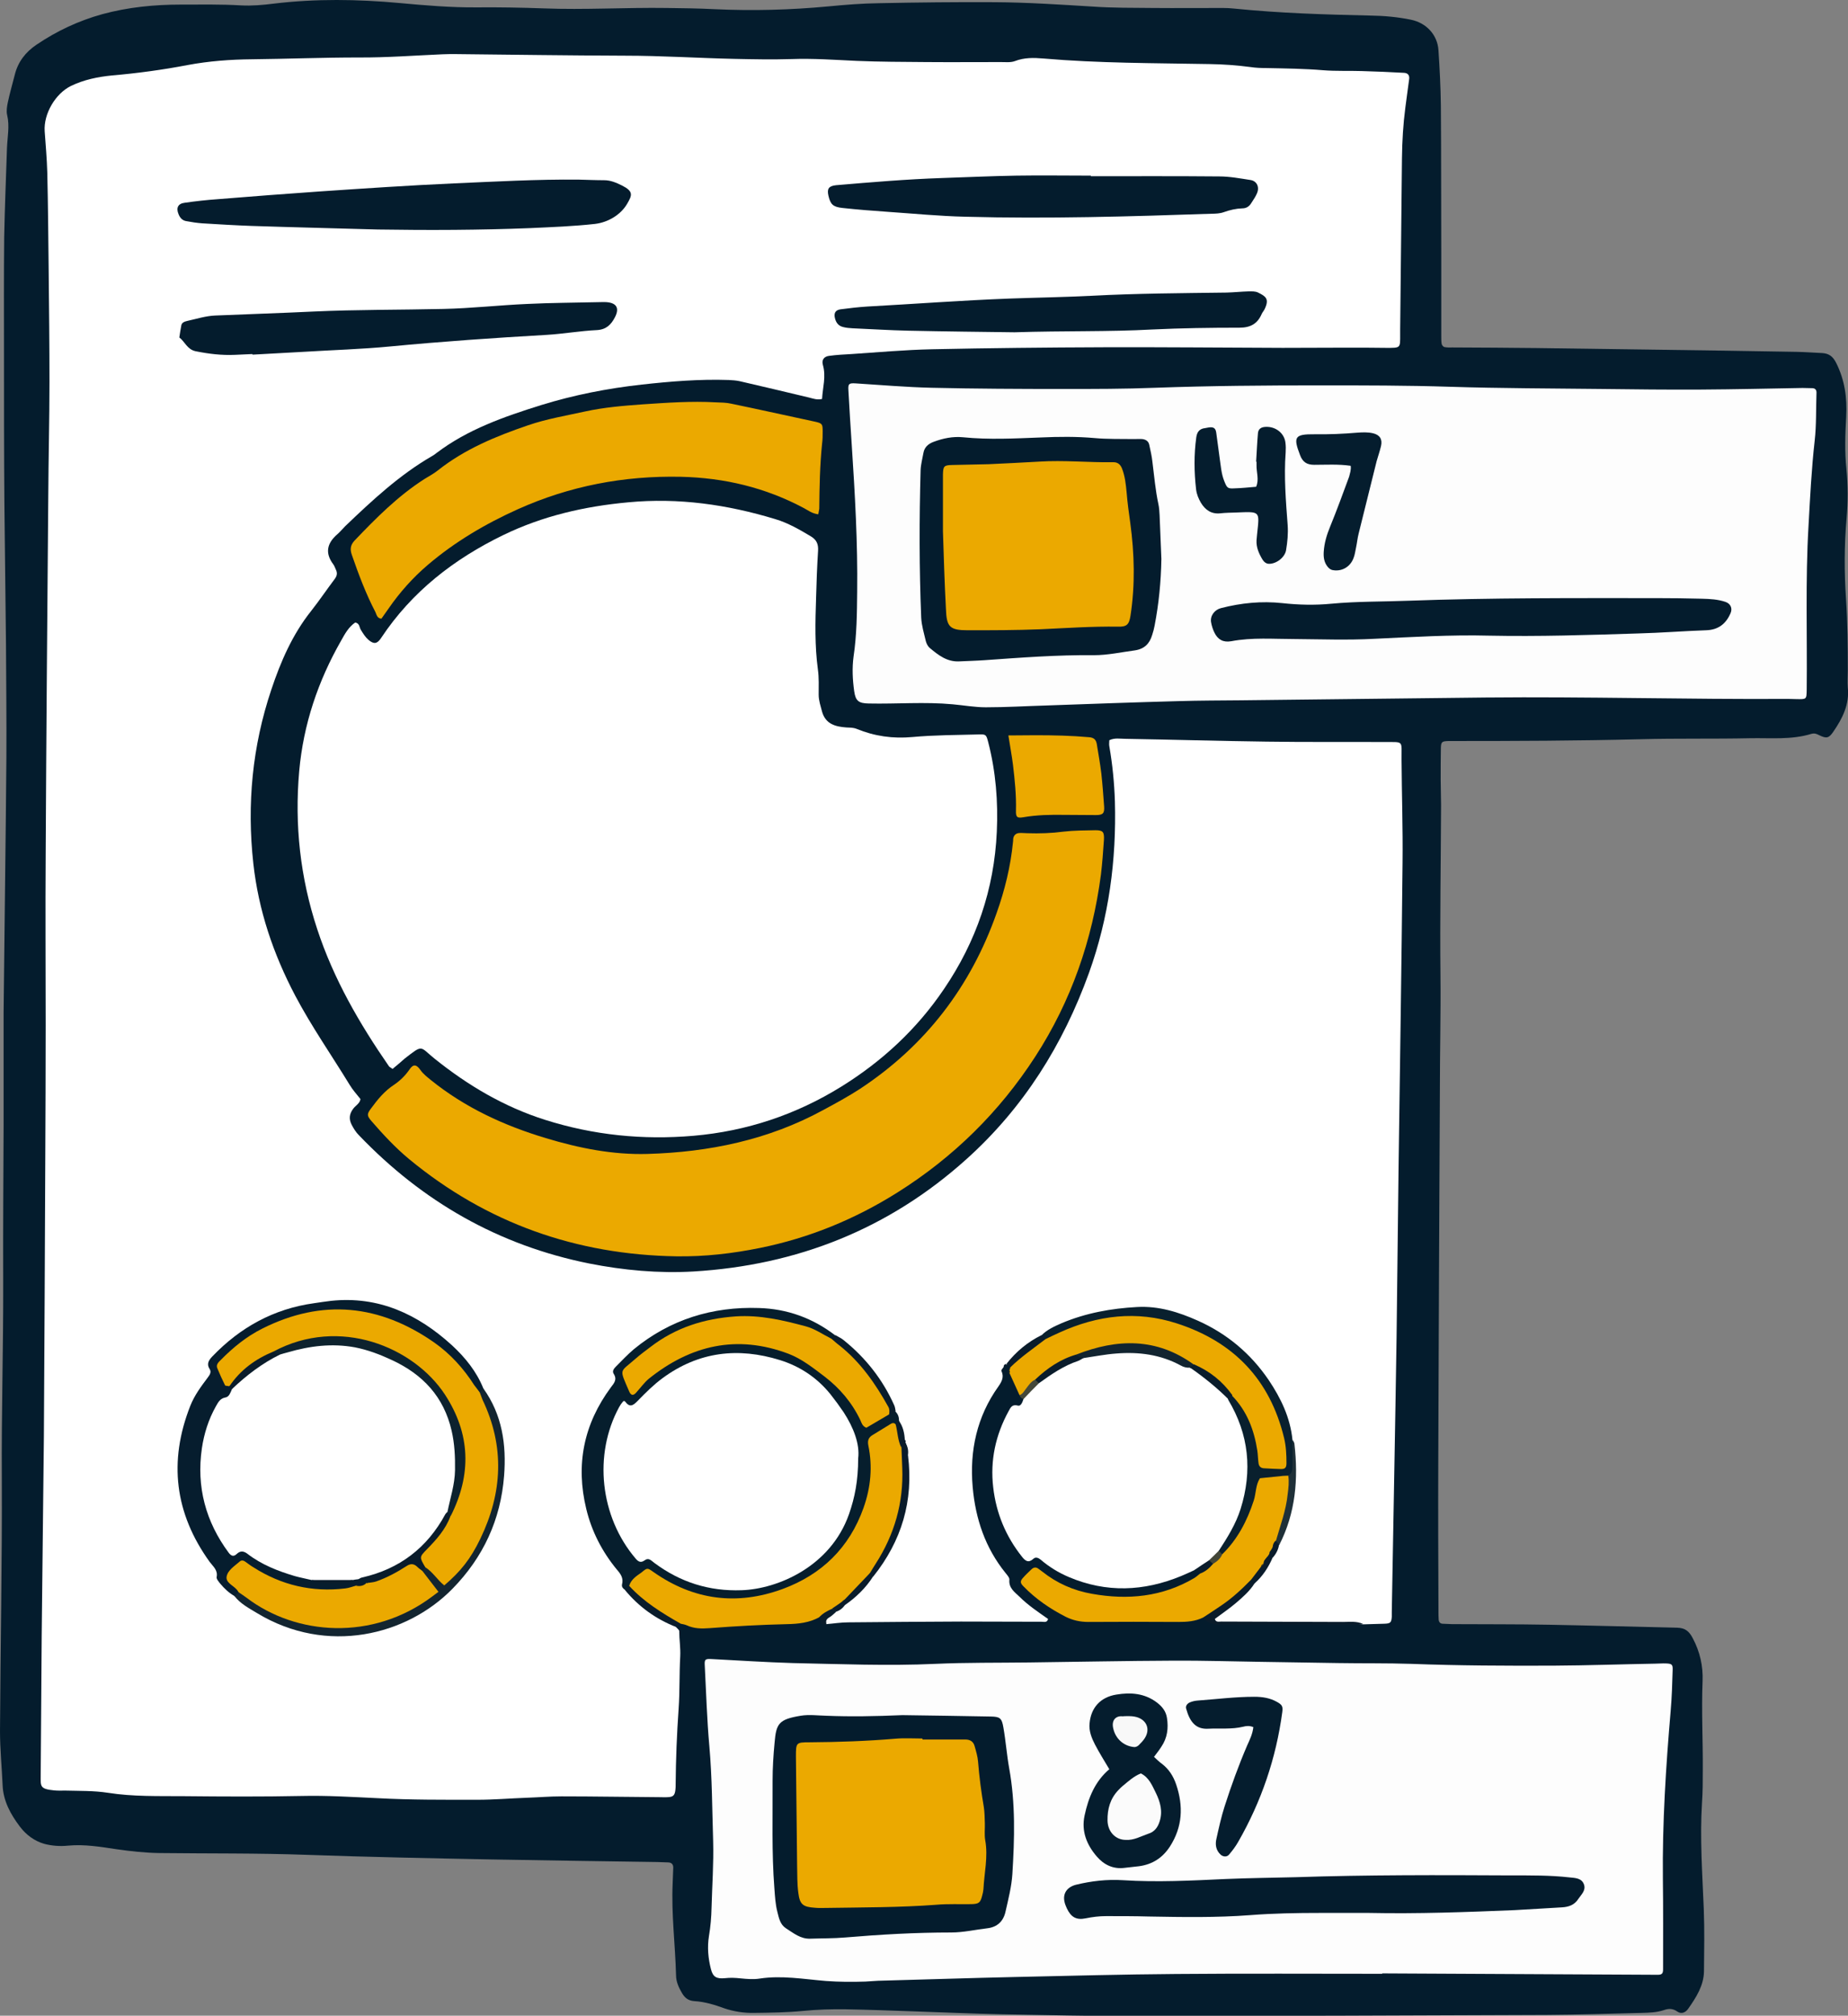 <?xml version="1.0" encoding="UTF-8"?>
<!-- Generator: Adobe Illustrator 27.2.0, SVG Export Plug-In . SVG Version: 6.00 Build 0)  -->
<svg xmlns="http://www.w3.org/2000/svg" xmlns:xlink="http://www.w3.org/1999/xlink" version="1.1" id="Layer_1" x="0px" y="0px" viewBox="0 0 926.4 1010" style="enable-background:new 0 0 926.4 1010;" xml:space="preserve">
<rect x="0" y="0" width="926.4" height="1010" fill="#808080" stroke="none"/>
<style type="text/css">
	.st0{fill:#041C2D;}
	.st1{fill:#FFFFFF;}
	.st2{fill:#FDFDFD;}
	.st3{fill:#EBA900;}
	.st4{fill:#0A1C2B;}
	.st5{fill:#44483A;}
	.st6{fill:#061E2D;}
	.st7{fill:#061D2E;}
	.st8{fill:#09202E;}
	.st9{fill:#132530;}
	.st10{fill:#1F3038;}
	.st11{fill:#051D2E;}
	.st12{fill:#122430;}
	.st13{fill:#424638;}
	.st14{fill:#FBFBFB;}
	.st15{fill:#F8F8F8;}
	.st16{fill:#0D222E;}
</style>
<g>
	<path class="st0" d="M1.8,507.8c0.5-48.8,1.1-88.6,1.4-128.3C3.3,360.7,3.1,341.9,3,323c-0.2-23.6-0.6-47.1-0.8-70.7   C2,226.9,2,201.4,2,176c0-19.1-0.1-38.2,0.1-57.3C2.4,103.9,3,89.1,3.5,74.2c0.2-5.5,1.4-11,0.1-16.5c-0.5-2-0.1-4.3,0.3-6.3   c1-4.7,2.3-9.2,3.5-13.9C9,31,12.8,26.1,18.3,22.4c10.2-6.9,21.1-12,33-15.3c12.9-3.5,26-4.8,39.3-4.8c10.1,0,20.1-0.2,30.2,0.4   c5.5,0.3,11.1-0.2,16.6-0.9c20.9-2.5,41.8-2.2,62.7-0.3C213,2.7,226,3.8,239,3.7c11.1-0.1,22.3,0.1,33.4,0.5   C293,5,313.7,3.7,334.3,4c7.9,0.1,15.9,0.2,23.8,0.6c19.1,0.9,38.1,0.4,57.2-1.4c8.4-0.8,16.9-1.5,25.4-1.6   c19.3-0.4,38.7-0.6,58-0.5c16.4,0.1,32.8,1.2,49.2,2.2C557.9,4,568,3.9,578.1,4c11.7,0.1,23.3,0,35,0c1.9,0,3.7,0.1,5.6,0.3   c22.7,2.3,45.5,3,68.2,3.5c6.9,0.1,13.7,0.7,20.5,2.1c7.6,1.6,13.2,7.5,13.7,15.3c0.6,9.2,1.1,18.5,1.2,27.8   c0.2,24.7,0.1,49.3,0.2,74c0,13.8,0,27.6,0,41.4c0,1.3,0,2.7,0.2,3.9c0.1,0.6,0.8,1.5,1.4,1.6c1.3,0.3,2.6,0.2,4,0.2   c14.1,0.1,28.1,0.1,42.2,0.3c31.3,0.4,62.6,0.9,93.8,1.3c12.2,0.2,24.4,0.4,36.6,0.6c4.2,0.1,8.4,0.4,12.7,0.6   c3.4,0.2,5.4,1.6,7.1,5c4.3,8.6,5.5,17.4,5,26.9c-0.5,8.7-0.8,17.4,0.1,26.2c0.8,8.1,0.8,16.5,0.1,24.6c-1.2,13.5-1.2,27-0.3,40.5   c0.8,11.9,0.9,23.8,0.9,35.7c0,2.9-0.2,5.9,0,8.7c0.9,8.5-2.7,15.5-7.3,22.2c-2.2,3.2-3.4,3.5-7.2,1.6c-1.2-0.6-2.2-1-3.7-0.6   c-10.1,3.1-20.5,2-30.8,2.2c-18.3,0.4-36.6,0-54.9,0.5c-31.5,0.8-63.1,0.9-94.6,0.9c-0.5,0-1.1,0-1.6,0c-3.4,0.1-3.8,0.4-3.9,3.5   c-0.1,5.3-0.1,10.6-0.1,15.9c0,4.2,0.2,8.5,0.2,12.7c-0.1,28.4-0.6,56.7-0.3,85.1c0.2,19.6-0.3,39.2-0.3,58.9   c-0.3,61.8-0.6,123.5-0.8,185.3c-0.1,24.9,0,49.8,0.1,74.8c0,1.3,0,2.6,0.1,4c0.1,1.2,0.7,2,1.9,2.1c1.6,0.1,3.2,0.1,4.8,0.2   c16.2,0.1,32.4,0,48.5,0.3c21.5,0.4,42.9,1,64.4,1.5c3.8,0.1,5.9,1.6,7.8,5.3c3.6,6.8,5.2,14,4.9,21.4c-0.6,14.9,0.2,29.7,0.1,44.5   c0,5.6,0,11.1-0.4,16.7c-1.1,17.8,0.2,35.5,0.9,53.2c0.4,10.3,0.2,20.7,0.1,31c-0.1,7.2-3.9,13.1-7.9,18.8c-1.4,2-3.5,2.8-5.5,1.4   c-2.3-1.6-4.4-1.5-6.7-0.7c-3.6,1.2-7.3,1.3-11,1.4c-15.9,0.4-31.8,0.9-47.7,1c-68.7,0.3-137.3,0.5-206,0.6   c-22.3,0-44.5-0.5-66.8-0.9c-15.1-0.3-30.2-1-45.3-1.5c-11.1-0.4-22.2-0.8-33.3-1c-7.1-0.1-14.3,0.1-21.4,0.8   c-8.2,0.8-16.4,0.9-24.6,1c-5.1,0.1-10.2-0.7-14.9-2.3c-4.9-1.8-9.9-3.3-15-3.6c-3.2-0.2-4.9-1.8-6.2-4c-1.6-2.7-3-5.7-3-8.9   c-0.4-15.4-2.4-30.7-1.7-46.1c0.1-2.6,0.2-5.3,0.3-7.9c0-1.6-0.8-2.5-2.4-2.6c-1.8-0.1-3.7-0.1-5.6-0.2   c-27.8-0.4-55.7-0.8-83.5-1.3c-30.7-0.6-61.5-1.2-92.2-2.3c-24.7-0.9-49.3-0.6-74-0.9c-7.2-0.1-14.3-0.9-21.3-1.9   c-8.1-1.2-16.1-2.6-24.5-1.8c-3.9,0.4-8,0.1-11.8-0.9c-4.9-1.4-9.1-4.5-12.2-8.6c-4.7-6.2-8.4-12.9-8.7-20.9c-0.4-9-1.3-18-1.3-27   c0.2-42.4,1.1-84.9,0.9-127.3c-0.2-32.6,0.8-65.2,0.7-97.8c-0.1-26.2,0.1-52.5,0.2-78.7C1.8,541.8,1.8,520.3,1.8,507.8z"></path>
	<path class="st1" d="M503.1,685c-0.4,0.6-1.3,1.5-1.1,1.9c1.4,3,0.3,5.2-1.5,7.8c-10.8,15.1-14.5,32.2-12.9,50.4   c1.4,15.9,6.3,30.5,16.5,43.1c0.8,1,2,2.3,1.9,3.3c-0.4,4.2,2.6,6.2,5,8.5c4.3,4.3,9.4,7.7,14.4,11.2c-0.5,2-2,1.4-3.2,1.4   c-13.5,0-27-0.1-40.5-0.1c-18.8,0.1-37.6,0.2-56.4,0.4c-3.7,0-7.4,0.6-11.1,0.9c-2.7-4.1,1.8-4.7,3.2-6.8c1.7-1.4,3.6-2.4,5.3-3.9   c5-4.8,10.3-9.5,14.5-15.1c12.7-17.1,17.7-36.3,16-57.3c0-2.3,0.1-4.6-0.7-6.8c-0.2-0.7-0.4-1.4-0.5-2.1c-0.5-3.2-1.5-6.3-2.6-9.3   c-0.6-1.7-1.1-3.4-1.9-5.1c-6.8-15.2-16.2-28.2-30.4-37.3c-28.2-19.9-64.6-14.6-90.3,2.3c-3.7,2.5-7.6,4.8-10.9,8   c-3.2,3.1-6.7,5.8-6.1,11.2c0.3,2.9-2.4,5.2-3.9,7.6c-17.6,28.3-16.2,58.6,4.1,85c2.5,3.3,3.8,6.9,4.9,10.7   c4.1,6.3,9.8,10.8,16.1,14.5c2.9,1.7,6,3.2,8.1,6.1c0.5,0.6,1.4,1.2,1.4,1.8c0,4.2,0.7,8.4,0.5,12.6c-0.5,8.7-0.2,17.5-0.8,26.2   c-0.9,12.7-1.4,25.4-1.5,38.1c0,0.8,0,1.6-0.1,2.4c-0.3,3-1.1,3.8-3.9,3.9c-1.3,0.1-2.7,0-4,0c-16.4-0.1-32.9-0.4-49.3-0.4   c-5.8,0-11.6,0.5-17.5,0.7c-8.2,0.3-16.4,1-24.6,1c-16.7,0-33.4,0.1-50.1-0.8c-12.7-0.6-25.4-1.4-38.1-1.1   c-19.6,0.4-39.2,0.3-58.9,0.1c-12.7-0.1-25.5,0.3-38.1-1.7c-7.1-1.1-14.3-0.9-21.4-1.1c-1.9,0-3.7,0.1-5.6-0.1   c-7.2-0.7-6.7-2.1-6.7-7.3c0.2-23.3,0.3-46.7,0.5-70c0.3-33.4,0.8-66.8,1.1-100.2c0.3-46.4,0.5-92.8,0.7-139.2   c0.1-22.3,0.2-44.5,0.2-66.8c0-28.6-0.2-57.3,0-85.9c0.3-59.7,0.8-119.3,1.3-179c0.1-19.1,0.6-38.2,0.6-57.3   c0-18.6-0.2-37.1-0.4-55.7c-0.2-16.4-0.3-32.9-0.7-49.3c-0.2-6.9-0.8-13.7-1.3-20.6c-0.6-8.8,5.4-18.9,13.1-22.7   c6.6-3.2,13.6-4.6,20.7-5.3C68.9,36.7,81.5,35,94,32.6c10.7-2,21.5-2.8,32.4-2.9c17.8-0.2,35.5-0.9,53.3-0.9   c14,0.1,28.1-1,42.1-1.6c2.1-0.1,4.2-0.1,6.4-0.1c28.4,0.3,56.7,0.7,85.1,0.8c18.3,0,36.6,1.2,54.8,1.6c9.5,0.2,19.1,0.4,28.6,0.1   c10.9-0.4,21.7,0.4,32.6,0.9c11.7,0.5,23.3,0.5,35,0.6c12.5,0.1,24.9,0,37.4,0c2.4,0,5,0.3,7.1-0.5c4.7-1.8,9.4-1.7,14.1-1.3   c27.8,2.4,55.6,2.3,83.4,2.8c6.9,0.1,13.8,0.6,20.6,1.5c2.6,0.4,5.3,0.5,7.9,0.5c9.5,0.2,19.1,0.3,28.6,1.1   c6.3,0.5,12.7,0.2,19.1,0.4c7.1,0.2,14.3,0.5,21.4,0.9c1.9,0.1,2.8,1.3,2.5,3.2c-0.6,4.7-1.3,9.4-1.9,14.2   c-1.1,8.4-1.6,16.9-1.7,25.4c-0.3,28.6-0.6,57.3-0.9,85.9c0,0.8,0,1.6,0,2.4c0,7,0.3,6.7-7.2,6.7c-6.4-0.1-12.7-0.1-19.1-0.1   c-10.9,0-21.7,0.1-32.6,0.1c-30-0.1-59.9-0.4-89.9-0.3c-28.6,0.1-57.3,0.4-85.9,1c-13.5,0.3-27,1.5-40.4,2.4   c-3.7,0.2-7.4,0.4-11.1,0.9c-2.6,0.3-3.9,2-3.2,4.5c1.7,5.9-0.1,11.4-0.4,17.1c-2.5,0.6-4.5-0.2-6.5-0.7   c-11.6-2.8-23.2-5.5-34.8-8.2c-1.8-0.4-3.7-0.5-5.5-0.6c-14.6-0.5-29.1,0.7-43.6,2.3c-17.1,1.9-34,5.2-50.5,10.3   c-18.5,5.8-36.7,12.1-52.4,24c-0.6,0.5-1.3,1-2,1.4c-16.5,9.5-30.2,22.3-43.8,35.3c-1.3,1.3-2.5,2.8-3.9,4c-5.2,4.5-6.3,9.4-2,15.1   c0.6,0.8,0.9,1.9,1.4,2.9c0.7,1.6,0.4,2.9-0.7,4.4c-4,5.3-7.7,10.8-11.8,16c-9.4,11.8-15.3,25.4-20,39.5   c-9.5,28.3-12.3,57.3-9,87.1c2.6,23.5,10,45.3,21,66.2c8.2,15.5,18.2,29.8,27.3,44.7c1.5,2.5,3.5,4.7,5.4,7.1   c-0.3,2.2-2.4,3.2-3.6,4.8c-2,2.6-2.3,5.2-0.8,8.1c1,1.9,2.1,3.7,3.6,5.2c31.9,33.3,70.1,55.2,115.5,64.3c17.2,3.4,34.7,5,52.2,4   c52-3.1,98-21.3,136.9-56.3c28.6-25.7,48.4-57.3,61.4-93.3c10-27.8,13.8-56.5,13-85.9c-0.3-9.3-1.2-18.5-2.8-27.7c-0.2-1,0-2,0-3   c2.7-1.3,5.4-0.7,8-0.7c23.6,0.4,47.2,1.1,70.8,1.4c19.6,0.3,39.2,0.1,58.9,0.2c10.2,0.1,8.7-1.1,8.8,8.9   c0.1,17.2,0.7,34.4,0.5,51.6c-0.5,50.9-1.3,101.8-2,152.7c-0.4,28.4-0.6,56.7-1,85.1c-0.7,45.9-1.6,91.7-2.4,137.6   c0,0.8,0,1.6,0,2.4c-0.2,3-0.7,3.4-3.9,3.5c-3.4,0.1-6.9,0.2-10.3,0.3c-19.7-1.4-39.5-0.3-59.2-0.6c-4-0.1-7.9,0-11.9,0   c-1.5,0-3.6,0.5-4.1-1.4c-0.4-1.5,0.7-3.1,2.1-4c5.8-4.2,11.1-8.8,16-14.1c4.5-3.9,7.9-8.7,10.5-14.1c1.3-2.5,2.5-5,3.6-7.6   c7.1-15.9,8.4-32.5,6.3-49.6c-7.3-33.9-33-59.7-67.2-64.7c-19.5-2.8-38.4,2.3-55.6,12.3c-7.2,3.3-12.2,9.7-19.1,13.5l0,0   C504.1,683.9,503.6,684.4,503.1,685z"></path>
	<path class="st1" d="M196.8,535.6c-0.9-0.7-1.5-0.9-1.8-1.3c-14.8-21.4-27.8-43.8-36-68.8c-8.5-25.8-11.4-52.2-9-79.2   c2.1-23.3,9.4-45,21-65.3c1.9-3.4,3.8-6.9,7.1-9.1c2.3,0.5,2,2.5,2.8,3.7c1.1,1.8,2.2,3.6,3.8,5c2.7,2.3,4.4,2.1,6.4-1   c15.4-23.2,36.5-39.5,61.2-51.5c19.8-9.6,40.8-14.4,62.6-16.4c25.2-2.4,49.6,1.1,73.7,8.4c6.4,1.9,12.1,5.2,17.8,8.6   c2.9,1.7,3.9,3.9,3.7,7.2c-0.5,7.9-0.8,15.9-1,23.8c-0.4,11.9-0.7,23.8,0.9,35.7c0.6,4.2,0.4,8.5,0.4,12.7c0,3,1,5.7,1.7,8.5   c1.8,6.3,6.8,7.5,12.1,7.9c1.8,0.1,3.4,0,5.2,0.7c9,3.7,18.2,5,28,4.1c11.1-1,22.2-1,33.3-1.3c3.6-0.1,3.7,0.1,4.7,3.9   c3.8,14.7,5,29.8,4.3,44.9c-1.3,28.7-10.3,55-26.5,78.8c-13.6,20.1-31,36.2-51.5,48.9c-22.6,14-47.4,22.3-74,24.6   c-25.4,2.2-50.2-0.3-74.5-8c-20.5-6.5-38.6-17.2-55.3-30.6c-7.6-6.1-5.6-7.4-15-0.1C201.1,532,199.1,533.7,196.8,535.6z"></path>
	<path class="st2" d="M744.6,349.5c-40.8,0.5-81.7,0.9-122.5,1.4c-10.3,0.1-20.7,0.1-31,0.4c-22.2,0.6-44.5,1.4-66.7,2.2   c-10.1,0.3-20.1,0.9-30.2,0.9c-5.5,0-11.1-1-16.6-1.5c-14-1.3-28.1-0.1-42.1-0.4c-5-0.1-6.6-1.2-7.3-6.2   c-0.8-5.8-1.1-11.5-0.3-17.4c1.6-10.7,1.7-21.6,1.8-32.5c0.3-24.4-1.1-48.7-2.7-73.1c-0.6-9.2-1.2-18.5-1.7-27.8   c-0.2-3.2,0.3-3.6,3.6-3.4c12.7,0.8,25.4,1.9,38.1,2.2c22,0.5,44,0.6,66,0.6c15.4,0,30.8,0,46.1-0.6c27.6-1,55.1-1.2,82.7-1.2   c21.7,0,43.5,0,65.2,0.7c25.2,0.8,50.4,0.8,75.6,1.1c16.7,0.2,33.4,0.4,50.1,0.3c17-0.1,33.9-0.5,50.9-0.8c1.6,0,3.2,0.1,4.8,0.1   s2.3,0.9,2.2,2.5c-0.3,7.9,0,16-0.9,23.8c-1.6,14.2-2.3,28.5-3.1,42.8c-1.6,27.3-0.6,54.6-0.9,81.9c-0.1,5,0,4.9-5.3,4.8   c-1.3,0-2.7-0.1-4-0.1C845.9,350.5,795.2,349,744.6,349.5z"></path>
	<path class="st2" d="M692.9,989c-34.5,0-68.9-0.2-103.4,0.1c-26.8,0.2-53.5,0.9-80.3,1.5c-23,0.5-46.1,1.3-69.1,1.9   c-2.1,0.1-4.2,0.3-6.3,0.4c-6.6,0.2-13.1,0.2-19.8-0.3c-11-0.9-22.1-2.9-33.2-1.2c-3.1,0.5-6.4,0.2-9.5-0.1   c-2.7-0.3-5.3-0.4-7.9-0.1c-4.2,0.4-6-0.6-7-4.5c-1.4-5.4-1.9-11-1-16.6c0.8-4.7,1.2-9.5,1.3-14.2c0.3-11.1,1.1-22.2,0.8-33.3   c-0.5-15.9-0.5-31.8-1.9-47.6c-1.2-13.4-1.6-27-2.3-40.4c-0.2-3.2,0.2-3.5,3.6-3.3c13.5,0.7,27,1.6,40.5,2   c23.8,0.5,47.7,1.5,71.5,0.4c15.6-0.7,31.3-0.5,46.9-0.7c24.1-0.3,48.2-0.8,72.3-0.9c14.8-0.1,29.7,0.4,44.5,0.6   c12.7,0.2,25.4,0.4,38.2,0.6c12.2,0.2,24.4,0,36.6,0.4c23.8,0.9,47.7,1,71.5,0.9c17-0.1,33.9-0.7,50.9-1c1.8,0,3.7-0.2,5.5-0.1   c2.8,0.1,3.3,0.6,3.2,3.2c-0.2,6.9-0.4,13.8-1,20.6c-2.4,28-4.2,56-3.9,84.1c0.2,15.1,0.1,30.2,0.1,45.3c0,2.2-0.6,2.8-2.7,2.8   c-46.1-0.2-92.2-0.5-138.4-0.7C692.9,988.7,692.9,988.9,692.9,989z"></path>
	<path class="st3" d="M339.1,629.5c-50.2-0.8-95.1-16.6-134-48.7c-7-5.8-13.1-12.4-19-19.2c-2.2-2.6-2.2-3.4-0.1-6.2   c3.3-4.5,6.8-8.8,11.6-11.9c3.1-2.1,5.7-4.7,7.8-7.8c1.8-2.6,3.4-2.4,5.4,0.5c1.4,2,3.3,3.4,5.1,4.9c17.2,13.9,36.8,22.9,57.8,29.2   c16.6,5,33.5,8.4,50.9,7.9c30.8-0.9,60.5-7,87.9-21.9c6.3-3.4,12.6-6.8,18.6-10.7c32.8-21.6,55.5-51.2,68.5-88.1   c4.1-11.5,7-23.3,8.2-35.5c0.1-0.5,0.1-1.1,0.1-1.6c0.2-1.8,1.3-2.9,3.1-3c1.3-0.1,2.6,0.1,4,0.1c6.1,0.2,12.2,0,18.2-0.8   c5.2-0.6,10.6-0.6,15.9-0.7c3.8,0,4.5,0.8,4.3,4.8c-0.4,5.8-0.8,11.6-1.5,17.4c-4.3,32.8-14.9,63.4-32.9,91.2   c-18,27.8-41.1,50.5-69.1,68.1c-21.3,13.4-44.2,22.8-68.9,27.8C367.2,628.1,353.3,629.7,339.1,629.5z"></path>
	<path class="st1" d="M598.6,786.8c-2.2,1-4.3,2-6.5,2.9c-18.7,7.7-37.5,8.5-56.3,0.5c-5.2-2.2-9.9-5.1-14.1-8.7   c-1.1-0.9-2.5-1.5-3.6-0.5c-2.5,2.3-4.1,1.2-5.8-1c-8.1-10.2-12.9-21.7-14.4-34.7c-1.6-13.6,1.2-26.3,7.7-38.2   c1-1.8,1.7-3.6,4.7-2.8c1.5,0.4,2.3-1.8,2.8-3.4c0.6-4.5,4.8-6.4,7.2-9.6c6.9-6.1,15-10,23.6-12.8c18-5,35.4-3.7,52.2,4.8   c8.1,4.8,15.7,10.1,21.5,17.7c15.4,26.3,12.4,51.5-4.3,76c-1.8,2.1-3.8,3.9-5.8,5.8C605.1,785.3,601.6,785.6,598.6,786.8z"></path>
	<path class="st3" d="M410.2,257.7c-3.2-0.4-5.1-2-7.2-3.1c-19.3-10.3-39.9-15.2-61.7-15.7c-28.5-0.6-55.8,4.6-81.8,16.3   c-16.2,7.3-31.5,16.3-45.1,27.9c-7.5,6.4-14,13.7-19.6,21.8c-1.2,1.7-2.4,3.4-3.6,5.1c-2.2-0.2-2.4-2-3-3.3   c-4.8-9.2-8.4-18.8-11.8-28.6c-1-2.8-0.8-4.9,1.3-7.2c10.8-11.3,21.8-22.4,35.1-30.9c2.2-1.4,4.6-2.6,6.7-4.3   c13.5-10.7,29.1-17.1,45.2-22.6c9.3-3.2,19-4.8,28.5-6.9c9.6-2.1,19.3-2.9,29.1-3.6c12.1-0.8,24.3-1.7,36.5-1   c2.6,0.1,5.3,0.1,7.9,0.7c14,2.9,27.9,6,41.9,9c3.6,0.8,3.8,1.2,3.8,4.8c0,2.1,0,4.2-0.3,6.3c-1.1,10.8-1.3,21.7-1.4,32.5   C410.6,255.7,410.4,256.5,410.2,257.7z"></path>
	<path class="st3" d="M410.6,810.4c-5,2.7-10.4,3.3-16,3.4c-13,0.3-25.9,1-38.8,2c-4.1,0.3-7.8,0.3-11.5-1.4c-0.9-0.4-2-0.6-3-0.8   c-11.3-3.3-20.4-9.4-26.5-19.7c5.5-10.3,8.4-11.4,17.5-5.8c38.7,24.1,85.6,3.4,98.6-33.1c3.4-9.4,3.9-19.1,2.8-29   c-0.9-8.5,8.2-15.4,16.3-12.7c2.1,3.7,1.7,8.2,3.5,12.1c2.3,22.6-1.6,43.7-15.4,62.3c-3.9,5.2-8.2,10-13.2,14.2   c-0.6,0.4-1.2,0.8-1.8,1.3c-0.3,0.2-0.6,0.4-0.8,0.7c-1.5,1-2.8,2.1-4.3,3.1C415.9,808.8,413.4,810.1,410.6,810.4z"></path>
	<path class="st3" d="M603.1,810.5c-3.9,1.9-8,2.2-12.3,2.2c-15.1-0.1-30.1-0.1-45.2,0c-4.1,0-7.8-0.8-11.4-2.6   c-7.8-4-15-8.9-21.1-15.2c-1.8-1.8-1.8-2.7,0-4.6c1.2-1.4,2.6-2.6,3.9-3.9c1.1-1.1,2.3-1.3,3.5-0.4c0.7,0.5,1.3,1,1.9,1.4   c7.4,5.9,15.8,9.6,25,11.2c17.9,3.2,35.2,1.6,51.3-7.9c1.1-0.7,2.1-1.6,3.1-2.4c0.8-3.1,3.8-4,5.8-5.8c1.8-1.8,3.7-3.6,5.1-5.8   c6.6-8.3,11.6-17.4,14.2-27.8c2.7-10.6,8.7-13.6,19.9-10.1c2.4,11.3-2.2,21.3-5.4,31.6c-0.4,1.4-1.2,2.7-1.8,4   c-0.4,0.9-0.9,1.7-1.3,2.6c-0.2,0.6-0.5,1.1-0.8,1.6s-0.6,1-0.9,1.5c-0.2,0.2-0.4,0.4-0.5,0.7c-0.5,0.7-0.9,1.4-1.3,2.1   c-0.2,0.5-0.5,1-0.8,1.5c-0.5,0.8-0.9,1.6-1.4,2.3c-1.3,2.4-3.4,4-5.1,6C620.5,800.5,613.5,807.9,603.1,810.5z"></path>
	<path class="st3" d="M511.1,699.1c-1.7-3.7-3.3-7.3-5-11c-0.3-0.3-0.4-0.7-0.4-1c0.1-0.4,0.2-0.5,0.3-0.5c0.2-0.4,0.4-0.9,0.4-1.4   c3.3-8.5,11.8-11,18.1-16.1c30.4-16.2,60.4-16.5,89.3,3.1c16.9,11.4,27.5,27.6,32,47.6c0.6,2.9,0.8,5.8,0.9,8.7   c0.2,5.7-1.7,9.1-8,9.3c-5.9,0.2-9.9-1.8-10.4-8.2c-0.9-10.6-4.8-20-10.8-28.6c-5.8-7-12.8-12.6-20.7-17.1   c-17.9-10.2-36.5-10.7-55.7-4.3c-8.2,2.3-14.7,7.3-21.3,12.3C516.5,693.8,516,699.2,511.1,699.1z"></path>
	<path class="st3" d="M505.5,368.5c4.8,0,9.2-0.1,13.7-0.1c9,0,18,0.2,26.9,1c2.2,0.2,3.3,1.2,3.7,3.3c0.8,5,1.7,9.9,2.3,14.9   c0.6,5.5,1,11,1.4,16.6c0.2,3.3-0.6,4.2-4.1,4.2c-5.3,0-10.6-0.1-15.9-0.1c-6.9-0.1-13.7,0-20.6,1.2c-3.1,0.5-3.7-0.1-3.6-3.4   c0.2-7.7-0.6-15.3-1.5-22.9C507.2,378.4,506.3,373.7,505.5,368.5z"></path>
	<path class="st4" d="M603.1,810.5c3.1-2,6.1-4,9.2-6.1c5.5-3.7,10.3-8.2,14.9-12.9c1.4-0.1,2.3,0.3,1.7,1.9   c-2.4,3.8-5.8,6.8-9.2,9.7s-7.1,5.4-10.7,8.1c0.5,1.8,2,1.3,3.2,1.3c20.3,0.1,40.7,0.1,61,0.2c3.4,0,6.9-0.5,10.1,1   c-1,0.1-2.1,0.3-3.1,0.3c-22.9,0-45.9-0.1-68.8,0C607.9,814,605.2,813.2,603.1,810.5z"></path>
	<path class="st4" d="M315.4,794.6c7.3,8,16.4,13.6,25.7,18.9c-0.7,0.6-1.3,1.2-2,1.8c-10.3-4-18.9-10.2-25.9-18.7   C313.6,795.5,314.3,794.8,315.4,794.6z"></path>
	<path class="st4" d="M524.1,671c-6,4.6-12.3,8.9-17.7,14.2c-0.6-0.6-1.2-1.2-1.8-1.9c4.8-6.1,10.6-10.9,17.5-14.3   C523.2,669.3,523.9,669.8,524.1,671z"></path>
	<path class="st5" d="M511.1,699.1c1.5-0.6,2.2-1.9,3.1-3.1c1.4-1.8,2.5-3.7,4.7-4.7c1,0.2,1.7,0.7,1.9,1.8   c-2.6,2.6-5.2,5.2-7.7,7.9C512.1,700.7,511.4,700.1,511.1,699.1z"></path>
	<path class="st4" d="M608.1,783.6c-1.8,2.1-3.7,3.8-6.3,4.8c-0.7-1.3-2-1.3-3.2-1.6c2.5-1.7,5-3.4,7.5-5   C607.8,781.3,608.3,782.1,608.1,783.6z"></path>
	<path class="st4" d="M410.6,810.4c1.8-2,4.1-3.2,6.5-4.3c0.8,0.4,1.7,0.6,2,1.6c-1.2,1-2.2,2.1-3.5,2.8c-1.3,0.8-1.7,1.7-1.3,3.1   c-1.9,0.7-3,0.4-2.9-1.9C411.4,811.3,410.9,810.8,410.6,810.4z"></path>
	<path class="st4" d="M506,686.6c0.3,0.5,0.3,1,0.1,1.5c-0.2-0.4-0.5-0.7-0.6-1.1C505.5,687,505.8,686.7,506,686.6z"></path>
	<path class="st4" d="M503.1,685c0-1,0.5-1.5,1.5-1.6C504.5,684.2,504,684.8,503.1,685z"></path>
	<path class="st0" d="M189.5,115c-21.2-0.6-42.4-1.1-63.6-1.8c-8.2-0.3-16.4-0.8-24.6-1.3c-2.6-0.2-5.3-0.6-7.9-1.1   c-2-0.3-3.2-1.7-3.9-3.5c-1.3-3.1-0.3-5.3,3.1-5.7c5.5-0.8,11-1.4,16.6-1.8c17.2-1.4,34.3-2.7,51.5-3.9c22.2-1.5,44.4-3,66.6-4   c20.9-0.9,41.8-2.1,62.8-1.9c4.2,0.1,8.5,0.3,12.7,0.3c3.3,0,6,1.2,8.9,2.6c6,3,5.2,4.9,2.7,9.2c-3.2,5.5-9.5,9.3-16.1,10.1   c-10.8,1.2-21.7,1.6-32.5,2.1C240.4,115.3,215,115.4,189.5,115z"></path>
	<path class="st0" d="M546.8,88.3c21.5,0,42.9-0.1,64.4,0.1c5.2,0,10.5,1,15.7,1.8c3.2,0.5,4.6,3.6,3.2,6.7   c-0.7,1.7-1.8,3.2-2.8,4.8c-1,1.7-2.5,2.7-4.5,2.7c-3.2,0.1-6.2,0.8-9.3,1.9c-1.9,0.7-4.2,0.8-6.3,0.8c-41,1.4-82.1,2.6-123.1,1.5   c-13.2-0.3-26.4-1.6-39.6-2.5c-7.4-0.5-14.8-1.1-22.2-1.9c-4.7-0.5-6-1.8-7-6.1c-0.8-3.5,0.1-4.9,3.8-5.3c17.7-1.5,35.3-3,53.1-3.6   c12.4-0.4,24.9-1,37.3-1.2c12.5-0.2,24.9,0,37.4,0C546.8,88.2,546.8,88.3,546.8,88.3z"></path>
	<path class="st0" d="M126.5,177.4c-2.9,0.1-5.8,0.3-8.7,0.4c-6.7,0.3-13.2-0.5-19.7-1.8c-4.3-0.9-5.4-4.8-8.2-6.9   c0.3-2,0.6-4.1,1-6.1c0.3-1.5,1.8-1.9,3-2.2c4.6-1,9.2-2.5,14-2.7c16.4-0.7,32.8-1.2,49.2-2c21.7-1,43.5-0.8,65.2-1.3   c14-0.3,28-1.9,42-2.5c11.9-0.6,23.8-0.6,35.8-0.9c1.3,0,2.7-0.1,4,0c5,0.4,6.5,3,4.2,7.5c-1.9,3.7-4.3,6.2-9,6.5   c-8.5,0.4-16.9,1.9-25.3,2.4c-26.2,1.5-52.3,3.3-78.4,5.8c-14.5,1.4-29.1,1.8-43.6,2.7c-8.5,0.5-16.9,0.9-25.4,1.4   C126.5,177.5,126.5,177.5,126.5,177.4z"></path>
	<path class="st0" d="M508.6,166.5c-15.7-0.2-34.5-0.4-53.3-0.8c-9.3-0.2-18.5-0.8-27.8-1.2c-1.6-0.1-3.2-0.2-4.7-0.6   c-2.3-0.5-3.6-2-4.2-4.3c-0.7-2.6,0.1-4.2,2.7-4.6c4.5-0.6,8.9-1.1,13.4-1.4c23.8-1.3,47.6-3.1,71.4-4c13.8-0.5,27.5-0.7,41.3-1.4   c22.5-1.2,45-1.3,67.5-1.6c3.7-0.1,7.4-0.5,11.1-0.6c1.6,0,3.3-0.1,4.7,0.6c3.9,1.9,5.6,3.2,3.4,8c-0.4,1-1.2,1.8-1.6,2.7   c-2.1,4.9-5.6,6.9-11.2,6.9c-14.6,0-29.2,0.2-43.7,0.9C555.7,166.3,533.7,165.7,508.6,166.5z"></path>
	<path class="st6" d="M315.4,794.6c-0.7,0.7-1.4,1.3-2.1,2c-1-0.6-1.7-1.5-1.5-2.6c0.9-3.3-0.7-5.4-2.7-7.7   c-7.3-8.9-12.5-19-15.2-30.2c-5.4-22.2-1.3-42.5,12.3-60.9c1.7-2.2,3.3-4,1.4-6.9c-0.8-1.3,0.2-2.6,1.1-3.5c3-3,5.9-6.1,9.1-8.8   c18.2-14.9,39.4-21.4,62.7-20.6c14,0.4,26.9,5,38.2,13.7c0.4,1.5-0.5,2.2-1.8,2.7c-10-3.1-19.6-7.5-30.1-9   c-26-3.9-48.7,2.8-68,20.8c-1.7,1.6-3.7,3.2-3.7,5.8c-0.1,1.9,0.1,3.9,1.9,4.9c1.8,0.9,2.8-0.9,3.9-2c14.8-13.7,32.1-21,52.5-20.3   c24.2,0.8,41.7,13.5,55.7,32c6.2,8.3,5.9,8.5,15.2,3.7c1.5-0.6,3.1-1.2,4.7-0.3c1.3,1.3,1.7,2.9,1.7,4.6c0.7,1.7-0.2,2.1-1.6,1.8   c-0.9-1.1-1.9-0.8-2.8-0.2c-2.9,1.8-5.8,3.6-8.8,5.4c-2.1,1.2-2.7,2.8-2.2,5.3c2.2,10.6,1.2,21-2.4,31.2c-7.1,20-21,33.5-40.6,40.7   c-22.9,8.4-44.6,5.6-64.7-8.5c-3.1-2.2-3.1-2.2-6,0.2C319.2,789.6,316.4,791.3,315.4,794.6z"></path>
	<path class="st7" d="M117.5,799.7c-2.8-1.6-5.1-3.8-7.1-6.2c-0.8-1-2-2.4-1.8-3.3c0.7-3.5-1.8-5.3-3.5-7.6   c-17.5-24.3-20.7-50.3-9.7-78.2c2.1-5.3,5.4-9.7,8.7-14.1c1-1.3,2-2.8,1-4.3c-1.7-2.6-0.4-4.5,1.3-6.3c14-14.6,30.8-23.9,51-26.7   c2.9-0.4,5.8-0.9,8.6-1.2c23.8-2.5,43.5,6.7,60.6,22.3c6.6,6.1,12.3,13.1,15.7,21.6c0.8,1.5-0.1,2.2-1.4,2.6   c-4.5-0.5-5.5-4.7-7.5-7.5c-26.3-35.5-74.7-43.1-110.5-17.4c-2.1,1.5-4.2,3.2-6,5.1c-6.2,6.1-6.3,7.5-1,14.6c0.8,0.9,1.4,2,1.4,3.2   c-3.8,6.8-9.5,12.2-11.8,20.2c-5.8,19.9-2.7,38.2,7.8,55.6c0.9,1.6,1.9,3.7,3.7,3.9c14.4,1.6,25.7,12,40,13.9   c6.4,1.6,12.8,1.3,19.3,0.2c1.2-0.3,2.5-0.5,3.7-0.5c2.1,0.1,4.2,0.3,5.3,2.6c-0.1,0.9-0.6,1.5-1.4,1.9c-1.8,0.9-3.7,1.2-5.5,2.1   c-16.1,5-31.2,1-45.9-5.7c-1.4-0.7-2.8-1.5-4.2-2.2c-3-1.5-5.9-4.3-9.3-1.4c-4,3.4,0.2,6.1,1.2,9c0.3,0.8,0.3,1.5,0.2,2.3   C119.7,799.6,119,800.4,117.5,799.7z"></path>
	<path class="st8" d="M524.1,671c-0.7-0.6-1.3-1.3-2-1.9c2.8-2.9,6.5-4.5,10.1-6.1c12.1-5.1,24.8-7.4,37.8-8.1   c10.8-0.6,20.8,2.5,30.6,6.9c14.7,6.6,26.4,16.5,35.4,29.7c6.1,9.1,10.8,18.8,11.9,29.9c1.4,5.1,0.4,10.3,0.6,15.4   c0.1,1.7-0.7,3-2.8,2.6c-0.8,0-1.6,0.1-2.4,0.1c-3.9,0.4-7.8,0.8-11.7,1.2c-2.2,3.4-1.9,7.5-3.1,11.2c-3.3,10.1-8.1,19.4-15.8,26.9   c-1.4,0.1-2.2-0.2-1.7-1.8c4.3-6.6,8.5-13.3,10.9-20.9c6-19.1,4.2-37.4-6.2-54.7c-0.5-1.7,0.3-2.3,1.9-2.1   c7.5,7.7,11.1,17.2,12.7,27.6c0.3,2.1,0.3,4.2,0.6,6.3c0.2,1.5,1.1,2.4,2.6,2.5c2.9,0.2,5.8,0.3,8.7,0.4c2,0,2.7-0.7,2.7-3   c0-4.2-0.2-8.5-1.2-12.6c-7.1-29.3-25.3-48.2-53.8-57.4c-20.1-6.5-39.7-4.1-58.8,4.6C528.9,668.7,526.5,669.8,524.1,671z"></path>
	<path class="st9" d="M117.5,799.7c0.7-0.6,1.4-1.2,2.1-1.8c3.3-0.9,5.5,1.4,7.9,2.9c26.4,16.6,53.2,17.3,80.5,2.3   c8.2-4.5,8.2-4.6,3.9-13.2c-0.5-1-0.7-2-0.8-3.1c0.2-1.3,1-2.1,2.3-2.4c0.8,0,1.6,0,2.3,0.4c9.6,5.7,10,5.9,16.5-3.5   c15.5-22.2,20.1-46.3,11-72.4c-1.3-3.6-4-7-2.6-11.3c0.6-0.6,1.1-1.3,1.7-1.9c9.5,13.2,11.6,28.2,10.4,43.8   c-1.7,21.9-10.4,40.8-25.9,56.6c-22.8,23.3-62.8,33.4-97.9,12.2C124.8,805.8,120.5,803.6,117.5,799.7z"></path>
	<path class="st4" d="M436.1,788.2c1-1.6,1.9-3.2,2.9-4.7c9.4-14.6,14-30.6,13.3-48c-0.1-3.4-0.3-6.9-0.4-10.3   c-0.3-1.7-1.3-3.7,1.8-3.7c0.4,0.4,0.4,0.8,0.2,1.3c1.3,2-0.1,4.6,1.3,6.6c2.8,22.6-3.2,42.7-17.4,60.5   C436.3,790.2,435.5,789.8,436.1,788.2z"></path>
	<path class="st4" d="M449,707.2c-1.1,0.5-2.2,1.1-3.2,1.6c-7.9-12.5-15.4-25.3-27.5-34.5c-1.1-0.8-1.6-2.1-1.4-3.5   c0.6-0.6,1.3-1.2,1.9-1.8c1.3,0.8,2.8,1.4,4,2.4c11.1,8.9,19.7,19.8,25.5,32.8C448.7,705.1,448.8,706.2,449,707.2z"></path>
	<path class="st10" d="M645.8,739.4c1.8-1.1,2.1-2.8,2.1-4.7c0-4.4,0.1-8.9,0.1-13.3c0.3,0.7,0.9,1.4,0.9,2.1   c2,17.5,0.6,34.6-7.6,50.6c-1.5,0.2-2.4-0.3-1.7-2c2.2-7.7,5.1-15.3,5.9-23.4C645.9,745.6,646.3,742.5,645.8,739.4z"></path>
	<path class="st4" d="M436.1,788.2c0.5,0.6,1.1,1.1,1.6,1.7c-3.7,5.8-8.6,10.5-14.2,14.4c-1.7,0.6-2-0.2-1.6-1.6l0,0   c0.5-0.5,1-0.9,1.6-1.3C427.7,797,431.9,792.6,436.1,788.2z"></path>
	<path class="st4" d="M628.9,793.4c-0.6-0.6-1.1-1.3-1.7-1.9c1.6-2.1,3.2-4.2,4.8-6.3c0.5-0.6,1.1-1.1,1.4-1.7h-0.1   c1.2-0.7,0.8-2.2,1.7-3.1v-0.1c0.5-0.4,1-0.6,1.6-0.7c0.6,0,1.1,0.2,1.4,0.8C635.9,785.3,633,789.8,628.9,793.4z"></path>
	<path class="st4" d="M453.6,721.6c-1.5,0.8-1.5,2.3-1.8,3.7c-1.8-3.7-1.8-7.7-2.8-11.6c0.5-0.6,1.1-1.2,1.6-1.8   C452.7,714.7,453.4,718.1,453.6,721.6z"></path>
	<path class="st4" d="M638.1,780.4c-0.5,0-0.9,0-1.4,0c-0.4-0.4-0.5-0.9-0.5-1.4c0.1-0.5,0.1-0.7,0.2-0.7c-0.1-0.4,0.1-0.8,0.4-1.1   c0.5-0.6,1.1-1.2,1.2-2.1c0.1-1.2,0.5-2.3,1.5-3.1c0.6,0.7,1.1,1.3,1.7,2C640.8,776.5,639.7,778.6,638.1,780.4z"></path>
	<path class="st4" d="M421.9,802.7c0.5,0.5,1.1,1.1,1.6,1.6c-1.1,1.6-2.6,2.7-4.4,3.3c-0.7-0.5-1.3-1.1-2-1.6   C418.7,805,420.3,803.8,421.9,802.7z"></path>
	<path class="st4" d="M455.1,729.5c-2.1-1.9-1.4-4.3-1.3-6.6C455.2,724.9,455.5,727.1,455.1,729.5z"></path>
	<path class="st0" d="M582.2,280.1c-0.2,11.5-1.3,22.5-3.4,33.4c-0.3,1.6-0.7,3.1-1.2,4.6c-1.3,4.4-3.9,7.1-8.8,7.8   c-6.8,0.9-13.5,2.4-20.5,2.4c-18.3-0.2-36.5,1.2-54.8,2.5c-4.2,0.3-8.5,0.4-12.7,0.6c-6.1,0.3-10.5-3.2-14.8-6.8   c-0.9-0.8-1.6-2.2-1.9-3.4c-0.9-3.9-2.1-7.7-2.3-11.7c-1-24.6-1-49.3-0.3-73.9c0.1-2.9,0.9-5.7,1.4-8.6c0.5-2.9,2.4-4.6,5.1-5.6   c4.8-1.8,9.7-2.8,14.8-2.3c13,1.3,25.9,0.6,38.9,0.1c9-0.4,18-0.5,27,0.3c6.6,0.6,13.2,0.4,19.9,0.5c1.3,0,2.7-0.1,4,0   c1.7,0.2,3.1,1,3.5,2.8c0.6,2.8,1.3,5.7,1.6,8.6c0.9,7.1,1.5,14.2,3,21.2c0.4,1.8,0.5,3.7,0.6,5.5   C581.6,265.6,581.9,273,582.2,280.1z"></path>
	<path class="st0" d="M746.5,318.5c-19.3-0.5-38.6,0.7-57.9,1.6c-13.2,0.7-26.5,0.2-39.7,0.1c-10.6,0-21.2-0.9-31.7,1.1   c-4,0.7-6.7-0.8-8.4-4.3c-0.8-1.6-1.4-3.5-1.7-5.3c-0.5-3.2,1.8-6.2,5-7c10.1-2.6,20.3-3.6,30.7-2.5c8.2,0.9,16.4,1.1,24.6,0.3   c12.9-1.2,25.9-1,38.9-1.5c41.3-1.5,82.6-1.3,123.9-1.3c7.7,0,15.4,0.1,23,0.3c4,0.1,8,0.3,11.8,1.6c2.6,0.9,3.6,3.3,2.5,5.7   c-2.3,5.3-6.1,8.3-12.2,8.5c-11.4,0.4-22.7,1.3-34.1,1.6C796.3,318.2,771.4,319,746.5,318.5z"></path>
	<path class="st11" d="M629.7,231.3c0.3-4.8,0.5-9.5,0.9-14.2c0.2-2.2,1.6-3.1,3.8-3.2c5.1-0.3,9.5,3.2,10,8   c0.2,1.6,0.2,3.2,0.1,4.8c-0.9,12.2,0.1,24.3,1,36.4c0.3,4.3-0.1,8.4-0.8,12.6c-0.6,3.6-4.9,6.9-8.6,6.8c-1.4,0-2.5-1-3.2-2.1   c-1.8-3-3.2-6.1-3-9.7c0.1-1.1,0.2-2.1,0.3-3.2c1.2-11.5,1.8-11.2-10.5-10.7c-2.6,0.1-5.3,0.1-7.9,0.4c-4.6,0.5-7.6-1.7-9.8-5.3   c-1.2-2.1-2.1-4.2-2.4-6.7c-1-8.7-1.1-17.4,0.1-26.1c0.4-2.8,1.7-4.3,4.5-4.6c0.5-0.1,1-0.2,1.6-0.3c2.5-0.4,3.6,0.3,3.9,2.6   c0.6,4.2,1.1,8.4,1.7,12.6c0.6,3.9,0.8,7.9,2.3,11.6c1.4,3.5,1.7,3.9,5.1,3.7c3.6-0.1,7.3-0.5,10.9-0.8c1.6-3.6,0.1-7.2,0.2-10.9   c0-0.5,0-1.1,0-1.6C629.8,231.3,629.7,231.3,629.7,231.3z"></path>
	<path class="st11" d="M677.1,233.4c-6.2-0.9-12.3-0.5-18.3-0.5c-3.7,0-5.8-1.4-7.1-4.9c-3.5-9.1-2.7-10.5,7.3-10.4   c7.2,0.1,14.3-0.2,21.4-0.8c2.7-0.2,5.3-0.3,7.9,0.3c3.4,0.8,4.8,3,4,6.4c-0.6,2.6-1.5,5.1-2.2,7.6c-3,12-6,24.1-9,36.2   c-0.6,2.3-0.8,4.7-1.3,7c-0.4,1.8-0.6,3.7-1.3,5.4c-1.7,4.5-6.1,6.9-10.7,5.9c-0.9-0.2-1.8-1-2.4-1.8c-1.7-2.2-2-4.8-1.8-7.5   c0.3-4.3,1.5-8.3,3.1-12.2c3.4-8.3,6.5-16.8,9.6-25.2C676.7,237.2,677.4,235.4,677.1,233.4z"></path>
	<path class="st0" d="M452.4,859.4c13.6,0.2,29,0.4,44.4,0.7c4.4,0.1,5.4,0.7,6.2,5.5c1.2,6.8,1.7,13.7,2.9,20.4   c3.2,17.6,2.7,35.3,1.6,53c-0.4,6.3-2,12.5-3.4,18.7c-1,4.8-4,7.9-9.2,8.5c-6,0.7-12,2.1-18.1,2.1c-17.8,0-35.5,1-53.1,2.5   c-5.8,0.5-11.6,0.4-17.5,0.6c-4.9,0.2-8.4-2.8-12.2-5.2c-2.9-1.9-3.5-5-4.3-8.2c-1-3.9-1.2-7.8-1.5-11.8c-1.4-18-0.8-36-0.9-54   c0-6.3,0.4-12.7,1-19c0.8-9.6,2.1-11.7,13.1-13.5c4.2-0.7,8.5-0.1,12.7,0C426.3,860.2,438.5,860,452.4,859.4z"></path>
	<path class="st0" d="M686.3,958.5c-8.2,0-16.4,0-24.6,0c-11.6,0-23.3,0.2-34.9,1.1c-16.9,1.3-33.9,1-50.8,0.7   c-7.1-0.2-14.3-0.2-21.5-0.2c-3.4,0-6.8,0.4-10.2,1.1c-4.8,1-7.4-0.6-9.5-5c-0.4-1-0.9-2-1.1-3c-1.1-4.3,1.1-7.6,5.6-8.8   c7.8-1.9,15.6-2.8,23.6-2.3c17.2,1.1,34.4,0.2,51.6-0.6c11.6-0.5,23.3-0.6,34.9-0.9c36-1.2,72-1.1,108.1-0.9c9.8,0,19.6-0.1,29.3,1   c2.9,0.3,6.2,0.3,7.3,3.7c0.9,2.9-1.4,4.9-2.9,7.1c-1.9,3-4.8,4-8.1,4.2c-7.9,0.4-15.8,1-23.8,1.4C735,958.1,710.7,959,686.3,958.5   z"></path>
	<path class="st11" d="M578.5,880.3c1.6,1.5,2.7,2.6,4,3.5c3.5,2.7,5.7,6.2,7.1,10.3c3.7,10.9,3.2,21.3-3.1,31.1   c-3.7,5.7-8.8,9-15.5,9.9c-2.4,0.3-4.7,0.5-7.1,0.8c-5.8,0.8-10.5-1.5-14.1-5.7c-5-5.8-7.8-12.6-6.1-20.5c1.9-9,5.3-17.2,12.4-23.2   c-2.5-4.2-5-8.2-7.2-12.4c-1.7-3.3-3.1-6.8-2.7-10.6c0.7-7.8,5.4-13.1,13.4-14.4c7.2-1.2,14.2-0.7,20.4,4c2.7,2.1,4.5,4.4,5,7.7   c0.8,5.1,0.2,10-2.8,14.4C581.2,876.8,580.1,878.2,578.5,880.3z"></path>
	<path class="st11" d="M628.3,865.4c-2-0.8-3.6-0.6-5.1-0.2c-5.8,1.4-11.6,0.7-17.4,1c-6.2,0.4-9.3-3.2-11.2-10.1   c-0.4-1.4,0.7-2.6,1.9-3.1s2.5-0.8,3.8-0.9c9.5-0.7,19-1.9,28.5-1.9c4.1,0,7.9,0.6,11.4,2.6c2.5,1.4,3,2.2,2.6,5.1   c-3.1,23.1-10.5,44.8-22.1,65c-1.3,2.3-2.9,4.4-4.6,6.4c-1.1,1.3-3,1.1-4.2,0c-2.4-2.2-2.8-5.1-2.1-8c1.2-5.4,2.4-10.9,4.1-16.2   c3.3-10.3,7-20.5,11.3-30.5C626.4,871.9,627.9,869,628.3,865.4z"></path>
	<path class="st12" d="M539.6,678.7c20.4-8,40.2-8.5,58.8,5c-0.1,1.3-0.2,2.5-2,1.6c-1.6,0.1-3.1-0.3-4.5-1.1   c-10.1-5.5-21-6.9-32.3-6c-5.5,0.4-11,1.5-16.5,2.3C541.5,680.8,539.6,681.8,539.6,678.7z"></path>
	<path class="st4" d="M596.5,685.2c0.7-0.5,1.3-1,2-1.6c7.9,3.4,14.3,8.5,19.3,15.5c-0.6,0.7-1.3,1.4-1.9,2.1   C609.9,695.2,603.4,690,596.5,685.2z"></path>
	<path class="st4" d="M539.6,678.7c0.8,1.4,2.3,1.4,3.6,1.7c-0.9,0.5-1.7,1.1-2.7,1.5c-7.3,2.4-13.6,6.8-19.7,11.2   c-0.6-0.6-1.3-1.2-1.9-1.8C524.9,685.6,531.6,681,539.6,678.7z"></path>
	<path class="st13" d="M611,777c0.6,0.6,1.1,1.2,1.7,1.8c-0.9,2.2-2.6,3.6-4.6,4.8c-0.7-0.6-1.3-1.2-2-1.8   C607.8,780.2,609.4,778.6,611,777z"></path>
	<path class="st4" d="M423.4,801.3c-0.5,0.4-1,0.9-1.6,1.3C422.4,802.2,422.9,801.8,423.4,801.3z"></path>
	<path class="st4" d="M635.1,780.5c0,1.4-0.3,2.5-1.7,3.1C633.4,782.2,634.1,781.2,635.1,780.5z"></path>
	<path class="st4" d="M638.1,775.1c0,0.9-0.4,1.6-1.2,2.1C637.3,776.5,637.7,775.8,638.1,775.1z"></path>
	<path class="st4" d="M636.5,778.3c0.1,0.7,0.1,1.4,0.2,2.1c-0.5,0-1.1,0-1.6,0C635.6,779.7,636,779,636.5,778.3z"></path>
	<path class="st4" d="M633.4,783.5c-0.5,0.6-0.9,1.2-1.4,1.7C632.2,784.4,632.6,783.8,633.4,783.5z"></path>
	<path class="st1" d="M430.2,730.8c0,11.1-1.7,19.6-4.6,27.9c-9.2,26.2-35.7,37.5-53.8,38.1c-16.3,0.6-30.8-4-43.8-13.7   c-1.5-1.1-2.8-2.8-4.8-1.3c-1.9,1.4-3.2,0.8-4.6-0.9c-17.8-20.9-21.2-52.1-8.2-75.9c0.5-0.9,1.1-1.8,1.8-2.6c0.4-0.6,0.9-0.5,1.3,0   c2.5,3.4,4.4,1.3,6.4-0.7c3.9-4,7.8-7.9,12.3-11.2c18.1-13.3,37.9-15.5,58.8-9c10,3.1,18.6,8.8,25.3,17.1c2.3,2.9,4.5,5.9,6.6,9   C427.9,715.3,431.1,723.6,430.2,730.8z"></path>
	<path class="st3" d="M416.8,670.8c1.4,1.2,2.7,2.4,4.2,3.5c10.5,8.4,17.9,19.1,24.3,30.6c0.7,1.2,0.6,2.5,0.4,3.8   c-3.9,2.3-7.7,4.5-11.4,6.7c-2-0.8-2.4-2.4-3-3.8c-4.2-8.8-10.3-16-18-21.9c-5.7-4.3-11.3-8.8-18.1-11.4   c-25.8-9.7-48.9-4.3-69.9,12.5c-2.4,2-4.3,4.7-6.4,7c-1.4,1.6-2.6,1.5-3.5-0.6c-5.1-11.9-4.8-9.3,3.2-16.4c2.4-2.1,5-4,7.5-5.9   c12.6-9.7,26.9-14.2,42.7-15.3c12.2-0.8,23.7,1.9,35.2,5C408.5,665.8,412.6,668.7,416.8,670.8z"></path>
	<path class="st1" d="M179.5,791.3c-0.9,0.1-1.8,0.2-2.7,0.4c-6.9,1-13.8,1-20.6,0c-2.8-0.7-5.7-1.2-8.5-2   c-8.4-2.5-16.6-5.7-23.6-11.1c-2.1-1.6-3.7-1.6-5.5,0.1c-1.6,1.5-2.8,0.8-3.9-0.6c-11.6-15.6-16.3-33.1-13.5-52.4   c1.1-7.4,3.3-14.4,7-21c1.2-2.1,2.1-4,4.9-4.5c1.8-0.3,2.5-2.6,3.2-4.2c5.2-10.4,15.3-14.3,24.8-19.2c23.3-8.8,45.2-5.8,65.5,8.1   c21.1,14.5,25.6,35.7,22.7,59.4c-0.5,4.4-1.4,8.9-3,13.1c-5.7,11.7-14.2,20.7-25.3,27.4C194.3,788.7,187.3,791.4,179.5,791.3z"></path>
	<path class="st3" d="M240.5,697.7c0.5,1.2,0.9,2.5,1.4,3.7c11.2,23.4,10,46.6-1.1,69.6c-4.9,10.2-10,16.5-18.1,23.4   c-3.4-2.7-5.7-6.7-9.5-9.1c-4.7-2.5-5.4-5.3-1.2-9.1c5.5-5.1,9.8-11.1,13.3-17.7c5.2-13.4,7.2-27.3,3.6-41.3   c-6.6-24.9-24.6-37.9-48.4-44.2c-14.5-3.8-28.3-0.5-41.8,5c-9.5,3.2-16,10.8-23.8,16.6c-0.7-0.2-1.9-0.1-2.1-0.5   c-1.4-2.8-2.7-5.7-3.9-8.6c-0.7-1.8,0.7-3,1.8-4.1c6.2-6.3,13-11.8,20.8-15.7c30.1-15.1,58.8-12.1,86.2,7c8.1,5.7,14.7,13,20,21.3   C238.6,695.2,239.6,696.4,240.5,697.7z"></path>
	<path class="st3" d="M211.7,787.1c2.6,3.3,5.1,6.7,8.1,10.5c-1.1,0.8-2.1,1.6-3.2,2.4c-29.9,22.4-68.2,19.5-93.1,0.5   c-1.2-0.9-2.6-1.8-3.9-2.7c-0.3-0.4-0.5-0.9-0.9-1.3c-1.8-2.1-5.6-3.5-5.1-6.5c0.6-3.3,4-5.3,6.6-7.6c0.9-0.8,2-0.5,2.9,0.2   c1.3,0.9,2.5,1.9,3.9,2.7c14.1,9,29.5,12.6,46.1,10.6c1.8-0.2,3.6-0.9,5.4-1.4c1.5-1.2,3.6-0.3,5.1-1.3c0.5,0.1,0.9,0.1,1.2-0.3   c5.9-4.3,13-6.4,19.2-10.1C207.5,780.9,210.5,783.1,211.7,787.1z"></path>
	<path class="st4" d="M211.7,787.1c-0.8-0.6-1.7-1.2-2.4-1.9c-1.7-1.7-3.4-1.9-5.5-0.5c-4.8,3.1-9.8,5.8-15.2,7.7   c-1.2,0.4-2.5,0.5-3.8,0.7c-1.3-1.9-3.5-1.2-5.3-1.7c0.7-0.4,1.4-0.9,2.1-1c18.6-4.2,32.5-14.8,41.6-31.6c0.2-0.4,0.7-0.8,1-1.2   c1.2,0.2,1.3,1.3,1.6,2.1c-2.4,6.6-7,11.7-11.8,16.6c-3.8,3.9-3.8,3.9-0.8,9C212.8,785.9,212.2,786.5,211.7,787.1z"></path>
	<path class="st4" d="M115,694.6c5.5-8.2,13.1-13.7,22.1-17.4c1,0.7,2.6,0.1,3.3,1.5c-9,4.4-16.8,10.4-24.1,17.3   C115.9,695.5,115.4,695,115,694.6z"></path>
	<path class="st4" d="M156.2,791.7c6.9,0,13.8,0,20.6,0c-0.6,0.4-1.2,1.1-1.9,1.2c-5.6,0.6-11.2,0.6-16.9,0   C157.4,792.9,156.8,792.1,156.2,791.7z"></path>
	<path class="st4" d="M183.6,793.3c-1.5,1.4-3.2,1.6-5.1,1.3C179.8,792.8,181.7,793.1,183.6,793.3z"></path>
	<path class="st3" d="M472.7,266.3c0-8.6,0-16.6,0-24.5c0-1.3,0-2.6,0-4c0.1-4.2,0.5-4.7,4.5-4.8c6.1-0.2,12.2-0.2,18.3-0.4   c8.5-0.4,16.9-0.8,25.4-1.3c12.4-0.8,24.8,0.5,37.3,0.3c2.1,0,3.4,1.1,4.2,3c1.6,4,2,8.2,2.4,12.4c0.4,5,1.1,10,1.8,15   c2.1,15.5,2.5,31.1,0.1,46.6c-0.7,4.4-1.9,5.5-6.2,5.4c-13-0.2-25.9,0.7-38.9,1.3c-12.2,0.5-24.3,0.5-36.5,0.5   c-9,0-10.6-1.7-10.9-10.6C473.5,292.1,473.1,278.8,472.7,266.3z"></path>
	<path class="st3" d="M462.5,871.6c7.1,0,14.3,0,21.4,0c2.5,0,4.1,1.1,4.7,3.4c0.7,2.5,1.5,5.1,1.7,7.7c0.6,7.6,1.6,15.2,2.9,22.8   c0.4,2.6,0.4,5.3,0.5,7.9c0.1,2.9-0.3,5.9,0.2,8.7c1.5,8.3-0.5,16.3-0.9,24.5c-0.1,1-0.3,2.1-0.6,3.1c-0.9,3.7-1.7,4.3-5.4,4.4   c-5.8,0.1-11.7-0.2-17.5,0.3c-18.5,1.4-37,1.3-55.5,1.6c-1.9,0-3.7,0.1-5.6-0.1c-5.8-0.4-7.5-1.6-8.2-7.5c-0.6-4.4-0.5-9-0.6-13.5   c-0.2-18.3-0.4-36.5-0.6-54.8c0-7,0.1-7.1,7-7.1c14.3-0.1,28.6-0.6,42.8-1.8c4.5-0.4,9-0.1,13.5-0.1   C462.5,871.3,462.5,871.4,462.5,871.6z"></path>
	<path class="st14" d="M564.3,921.9c-5,0-9-4-9.1-9.7s1.3-10.9,5.4-15.2c0.7-0.8,1.5-1.5,2.3-2.2c2.8-2.3,5.5-4.8,9-6.2   c4.1,2,5.7,6.1,7.5,9.7c2.2,4.5,3.6,9.3,1.9,14.4c-0.9,2.9-2.6,5.2-5.6,6.1C571.9,920.1,568.4,922.2,564.3,921.9z"></path>
	<path class="st15" d="M566.1,859.9c0.2,0,2.1,0,3.8,0.5c5,1.5,6.8,6.1,4,10.5c-0.8,1.3-2,2.5-3.1,3.6c-0.5,0.5-1.4,0.9-2.1,0.9   c-5.2-0.4-9.4-4-10.6-9.2c-1.1-4.4,1.4-6.6,4.7-6.2C563.3,859.9,563.9,859.9,566.1,859.9z"></path>
	<path class="st16" d="M140.4,678.7c-1.2-0.3-2.5-0.3-3.3-1.5c33.2-17.8,70.3-2.2,85.9,21.5c12.9,19.7,13.5,40.1,2.9,61   c-0.5-0.7-1.1-1.4-1.6-2.1c1.4-7,3.7-13.7,3.8-21c0.1-6.6-0.2-13.2-1.7-19.7c-3.9-17-14.4-28.2-29.9-35.4c-6-2.8-12-5.1-18.6-6.4   c-11.5-2.1-22.6-0.7-33.6,2.5C142.9,678,141.6,678.3,140.4,678.7z"></path>
</g>
</svg>
